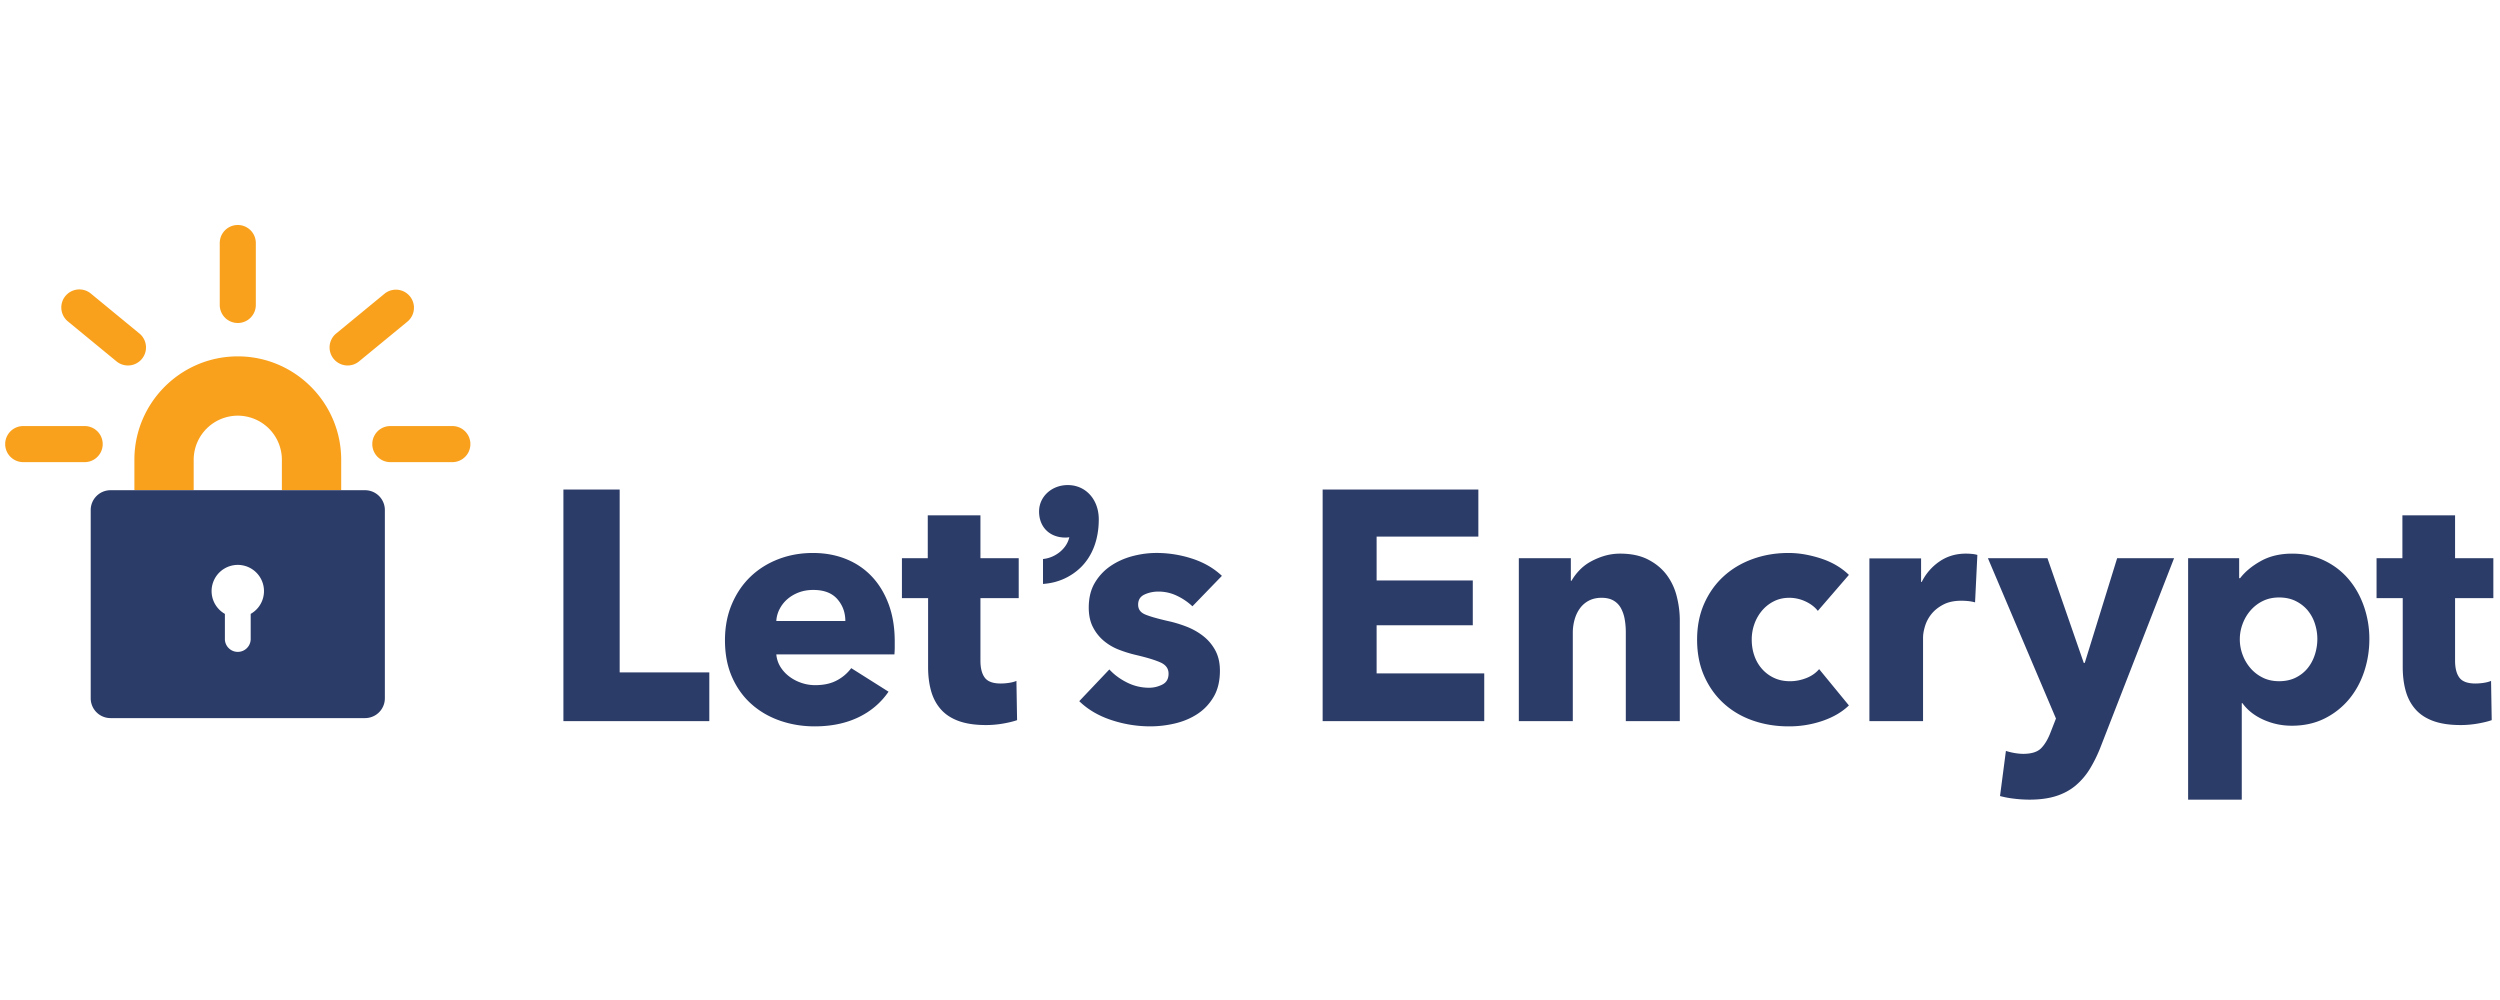 <svg xmlns:ns="&#38;ns_ai;" xmlns:dc="http://purl.org/dc/elements/1.1/" xmlns:cc="http://creativecommons.org/ns#" xmlns:rdf="http://www.w3.org/1999/02/22-rdf-syntax-ns#" xmlns:svg="http://www.w3.org/2000/svg" xmlns="http://www.w3.org/2000/svg" xmlns:sodipodi="http://sodipodi.sourceforge.net/DTD/sodipodi-0.dtd" xmlns:inkscape="http://www.inkscape.org/namespaces/inkscape" id="Layer_1" x="0px" y="0px" viewBox="0 0 100 40" xml:space="preserve" sodipodi:docname="letsencrypt.svg" width="100" height="40" inkscape:version="0.92.4 (5da689c313, 2019-01-14)"><defs id="defs243"></defs>


<g transform="matrix(0.295,0,0,0.295,-0.067,8.526)" id="g22"><path style="fill:#2c3c69" inkscape:connector-curvature="0" id="path2" d="M 76.621,68.879 V 37.472 h 7.63 v 24.797 h 12.154 v 6.609 H 76.621 Z m 44.926,-10.78 v 0.888 c 0,0 -0.015,0.576 -0.044,0.843 H 105.49 c 0.059,0.621 0.244,1.183 0.555,1.686 0.311,0.503 0.71,0.938 1.197,1.309 0.488,0.37 1.035,0.658 1.642,0.864 A 5.76,5.76 0 0 0 110.769,64 c 1.153,0 2.13,-0.214 2.928,-0.643 a 5.784,5.784 0 0 0 1.952,-1.664 l 5.057,3.194 c -1.035,1.508 -2.402,2.669 -4.103,3.482 -1.701,0.812 -3.676,1.22 -5.922,1.22 -1.657,0 -3.224,-0.26 -4.702,-0.776 -1.479,-0.518 -2.772,-1.271 -3.882,-2.263 -1.108,-0.99 -1.981,-2.21 -2.617,-3.659 -0.636,-1.449 -0.953,-3.105 -0.953,-4.969 0,-1.803 0.31,-3.438 0.931,-4.901 0.621,-1.463 1.464,-2.706 2.529,-3.726 1.064,-1.021 2.32,-1.812 3.771,-2.374 1.448,-0.561 3.016,-0.843 4.701,-0.843 1.626,0 3.12,0.274 4.48,0.821 1.36,0.547 2.528,1.338 3.505,2.373 0.976,1.035 1.736,2.292 2.284,3.771 0.546,1.478 0.819,3.165 0.819,5.056 z m -6.698,-2.795 c 0,-1.153 -0.362,-2.144 -1.087,-2.972 -0.725,-0.827 -1.812,-1.242 -3.26,-1.242 -0.71,0 -1.36,0.111 -1.952,0.333 -0.592,0.222 -1.108,0.525 -1.553,0.909 a 4.507,4.507 0 0 0 -1.064,1.354 3.958,3.958 0 0 0 -0.443,1.618 z M 133.168,52.2 v 8.461 c 0,1.039 0.2,1.817 0.6,2.338 0.398,0.52 1.115,0.778 2.151,0.778 0.354,0 0.731,-0.028 1.131,-0.089 0.399,-0.059 0.731,-0.147 0.998,-0.266 l 0.089,5.323 c -0.503,0.177 -1.139,0.332 -1.907,0.466 -0.77,0.133 -1.538,0.199 -2.307,0.199 -1.479,0 -2.722,-0.186 -3.727,-0.556 -1.006,-0.37 -1.812,-0.904 -2.417,-1.602 -0.607,-0.696 -1.043,-1.526 -1.309,-2.49 -0.267,-0.963 -0.399,-2.038 -0.399,-3.224 V 52.2 h -3.549 v -5.412 h 3.504 v -5.811 h 7.142 v 5.811 h 5.19 V 52.2 Z m 28.745,1.108 a 8.14,8.14 0 0 0 -2.085,-1.419 5.76,5.76 0 0 0 -2.528,-0.577 c -0.681,0 -1.309,0.134 -1.885,0.399 -0.577,0.267 -0.865,0.726 -0.865,1.375 0,0.621 0.317,1.064 0.953,1.331 0.636,0.267 1.664,0.562 3.083,0.887 0.828,0.178 1.664,0.43 2.507,0.755 0.843,0.325 1.604,0.754 2.284,1.286 a 6.17,6.17 0 0 1 1.642,1.952 c 0.413,0.769 0.621,1.686 0.621,2.75 0,1.391 -0.281,2.565 -0.843,3.526 -0.562,0.961 -1.294,1.737 -2.196,2.329 -0.902,0.592 -1.915,1.02 -3.038,1.286 a 14.541,14.541 0 0 1 -3.371,0.399 c -1.805,0 -3.571,-0.288 -5.302,-0.865 -1.729,-0.576 -3.171,-1.427 -4.324,-2.551 l 4.081,-4.303 c 0.649,0.71 1.448,1.302 2.395,1.774 0.946,0.474 1.952,0.71 3.017,0.71 a 3.96,3.96 0 0 0 1.752,-0.422 c 0.577,-0.28 0.865,-0.776 0.865,-1.485 0,-0.681 -0.354,-1.183 -1.064,-1.509 -0.71,-0.325 -1.818,-0.665 -3.327,-1.021 a 17.09,17.09 0 0 1 -2.307,-0.709 7.263,7.263 0 0 1 -2.062,-1.198 5.939,5.939 0 0 1 -1.486,-1.863 c -0.384,-0.738 -0.576,-1.626 -0.576,-2.661 0,-1.331 0.28,-2.462 0.843,-3.394 a 7.132,7.132 0 0 1 2.174,-2.284 c 0.887,-0.592 1.87,-1.027 2.949,-1.309 1.079,-0.282 2.151,-0.422 3.217,-0.422 1.655,0 3.274,0.26 4.856,0.776 1.582,0.518 2.921,1.294 4.015,2.329 z m 17.655,15.571 V 37.472 h 21.114 v 6.388 h -13.795 v 5.944 h 13.041 v 6.077 h -13.041 v 6.521 h 14.594 v 6.477 z m 41.107,0 V 56.813 c 0,-0.621 -0.053,-1.212 -0.155,-1.774 a 4.894,4.894 0 0 0 -0.511,-1.486 2.659,2.659 0 0 0 -0.998,-1.021 c -0.429,-0.25 -0.969,-0.377 -1.619,-0.377 -0.65,0 -1.22,0.127 -1.708,0.377 -0.487,0.252 -0.895,0.6 -1.22,1.043 -0.325,0.443 -0.569,0.954 -0.731,1.53 a 6.578,6.578 0 0 0 -0.244,1.797 V 68.879 H 206.17 V 46.788 h 7.053 v 3.061 h 0.089 a 7.27,7.27 0 0 1 1.043,-1.396 6.234,6.234 0 0 1 1.508,-1.176 9.396,9.396 0 0 1 1.886,-0.799 7.456,7.456 0 0 1 2.173,-0.311 c 1.479,0 2.735,0.267 3.771,0.799 1.036,0.532 1.87,1.22 2.507,2.062 a 8.126,8.126 0 0 1 1.375,2.905 c 0.28,1.095 0.421,2.189 0.421,3.283 v 13.662 h -7.321 z m 26.038,-14.95 c -0.415,-0.532 -0.977,-0.96 -1.686,-1.286 a 5.179,5.179 0 0 0 -2.174,-0.488 c -0.77,0 -1.464,0.155 -2.085,0.466 -0.621,0.311 -1.153,0.726 -1.597,1.242 a 5.862,5.862 0 0 0 -1.043,1.797 6.23,6.23 0 0 0 -0.377,2.174 c 0,0.769 0.118,1.493 0.355,2.173 0.236,0.681 0.583,1.28 1.042,1.797 a 4.935,4.935 0 0 0 1.642,1.22 c 0.636,0.296 1.353,0.443 2.151,0.443 0.738,0 1.471,-0.14 2.195,-0.421 0.724,-0.281 1.309,-0.688 1.752,-1.22 l 4.037,4.924 c -0.917,0.887 -2.101,1.582 -3.549,2.085 a 13.994,13.994 0 0 1 -4.613,0.754 c -1.745,0 -3.374,-0.267 -4.887,-0.799 -1.512,-0.532 -2.826,-1.309 -3.941,-2.329 -1.116,-1.02 -1.993,-2.254 -2.633,-3.703 -0.64,-1.449 -0.959,-3.09 -0.959,-4.924 0,-1.804 0.319,-3.431 0.959,-4.88 0.64,-1.448 1.517,-2.684 2.633,-3.704 1.115,-1.021 2.43,-1.804 3.941,-2.351 1.513,-0.547 3.127,-0.821 4.843,-0.821 0.798,0 1.589,0.074 2.373,0.223 0.783,0.147 1.537,0.348 2.262,0.599 0.725,0.251 1.39,0.562 1.996,0.932 0.606,0.37 1.132,0.776 1.575,1.22 z m 21.319,-1.153 c -0.326,-0.089 -0.644,-0.147 -0.954,-0.177 -0.31,-0.03 -0.614,-0.045 -0.909,-0.045 -0.976,0 -1.797,0.178 -2.462,0.531 -0.665,0.354 -1.197,0.781 -1.597,1.283 -0.399,0.501 -0.688,1.047 -0.865,1.637 -0.177,0.59 -0.266,1.105 -0.266,1.548 v 11.325 h -7.275 V 46.814 h 7.009 v 3.194 h 0.089 a 7.193,7.193 0 0 1 2.396,-2.77 c 1.034,-0.715 2.232,-1.072 3.593,-1.072 0.295,0 0.584,0.016 0.865,0.045 0.28,0.029 0.51,0.074 0.688,0.133 z m 17.09,19.43 a 19.272,19.272 0 0 1 -1.486,3.083 9.321,9.321 0 0 1 -1.951,2.307 c -0.754,0.636 -1.642,1.115 -2.662,1.441 -1.02,0.325 -2.226,0.488 -3.615,0.488 a 17.24,17.24 0 0 1 -2.106,-0.134 13.18,13.18 0 0 1 -1.886,-0.354 l 0.799,-6.121 c 0.354,0.117 0.746,0.214 1.176,0.288 0.428,0.073 0.82,0.11 1.175,0.11 1.124,0 1.937,-0.259 2.44,-0.776 0.502,-0.518 0.931,-1.249 1.286,-2.195 l 0.71,-1.818 -9.227,-21.736 h 8.073 l 4.924,14.195 h 0.133 l 4.392,-14.195 h 7.718 z m 36.374,-14.461 c 0,1.538 -0.237,3.017 -0.71,4.436 -0.474,1.42 -1.161,2.669 -2.062,3.748 a 10.193,10.193 0 0 1 -3.305,2.596 c -1.302,0.649 -2.78,0.976 -4.437,0.976 -1.36,0 -2.646,-0.273 -3.859,-0.82 -1.213,-0.547 -2.158,-1.294 -2.839,-2.24 h -0.088 v 13.086 h -7.275 V 46.788 h 6.92 v 2.706 h 0.133 c 0.681,-0.887 1.619,-1.663 2.817,-2.329 1.197,-0.665 2.609,-0.998 4.236,-0.998 1.597,0 3.045,0.311 4.347,0.932 1.301,0.621 2.402,1.464 3.305,2.528 0.903,1.064 1.597,2.3 2.085,3.704 a 13.36,13.36 0 0 1 0.732,4.414 z m -7.053,0 c 0,-0.71 -0.11,-1.404 -0.332,-2.085 a 5.427,5.427 0 0 0 -0.977,-1.797 c -0.429,-0.517 -0.969,-0.938 -1.619,-1.264 -0.65,-0.326 -1.404,-0.488 -2.262,-0.488 -0.828,0 -1.568,0.163 -2.218,0.488 a 5.284,5.284 0 0 0 -1.664,1.286 5.876,5.876 0 0 0 -1.064,1.818 5.96,5.96 0 0 0 0,4.17 5.853,5.853 0 0 0 1.064,1.818 5.286,5.286 0 0 0 1.664,1.287 c 0.649,0.325 1.39,0.487 2.218,0.487 0.857,0 1.611,-0.162 2.262,-0.487 0.651,-0.325 1.19,-0.755 1.619,-1.287 0.429,-0.532 0.755,-1.146 0.977,-1.841 a 6.892,6.892 0 0 0 0.332,-2.105 z M 333.118,52.2 v 8.461 c 0,1.039 0.2,1.817 0.6,2.338 0.398,0.52 1.115,0.778 2.151,0.778 0.354,0 0.731,-0.028 1.131,-0.089 0.399,-0.059 0.731,-0.147 0.998,-0.266 l 0.089,5.323 c -0.503,0.177 -1.139,0.332 -1.907,0.466 -0.77,0.133 -1.538,0.199 -2.307,0.199 -1.479,0 -2.722,-0.186 -3.727,-0.556 -1.006,-0.37 -1.812,-0.904 -2.417,-1.602 -0.607,-0.696 -1.043,-1.526 -1.309,-2.49 -0.267,-0.963 -0.399,-2.038 -0.399,-3.224 V 52.2 h -3.549 v -5.412 h 3.504 v -5.811 h 7.142 v 5.811 h 5.19 V 52.2 Z M 145.01,36.87 c -2.183,0 -3.892,1.573 -3.892,3.582 0,2.116 1.439,3.537 3.582,3.537 0.183,0 0.356,-0.017 0.519,-0.05 -0.343,1.566 -1.852,2.69 -3.278,2.915 l -0.29,0.046 v 3.377 l 0.376,-0.036 a 7.972,7.972 0 0 0 4.691,-2.157 c 1.632,-1.573 2.495,-3.844 2.495,-6.568 0,-2.692 -1.768,-4.646 -4.203,-4.646 z"></path><path style="fill:#f9a11d" inkscape:connector-curvature="0" id="path4" d="m 46.489,37.568 h -8.04 V 33.44 a 5.986,5.986 0 0 0 -5.98,-5.979 5.986,5.986 0 0 0 -5.979,5.979 v 4.128 H 18.45 V 33.44 c 0,-7.73 6.289,-14.02 14.02,-14.02 7.731,0 14.02,6.289 14.02,14.02 v 4.128 z"></path><path style="fill:#2c3c69" inkscape:connector-curvature="0" id="path6" d="M 49.732,37.568 H 15.207 a 2.688,2.688 0 0 0 -2.68,2.68 v 25.54 a 2.688,2.688 0 0 0 2.68,2.68 h 34.525 a 2.688,2.688 0 0 0 2.68,-2.68 v -25.54 a 2.688,2.688 0 0 0 -2.68,-2.68 z M 34.219,54.337 v 3.461 a 1.75,1.75 0 0 1 -3.498,0 v -3.46 a 3.552,3.552 0 1 1 5.301,-3.09 3.549,3.549 0 0 1 -1.803,3.089 z"></path><path style="fill:#f9a11d" inkscape:connector-curvature="0" id="path8" d="M 11.707,33.76 H 3.376 a 2.446,2.446 0 1 1 0,-4.892 h 8.331 a 2.446,2.446 0 1 1 0,4.892 z M 17.575,20.655 A 2.433,2.433 0 0 1 16.023,20.098 L 9.433,14.679 A 2.446,2.446 0 1 1 12.541,10.9 l 6.59,5.419 a 2.446,2.446 0 0 1 -1.556,4.336 z m 14.894,-5.76 A 2.446,2.446 0 0 1 30.023,12.449 V 4.052 a 2.446,2.446 0 1 1 4.892,0 v 8.397 a 2.446,2.446 0 0 1 -2.446,2.446 z m 14.894,5.76 a 2.447,2.447 0 0 1 -1.556,-4.336 l 6.59,-5.419 a 2.447,2.447 0 0 1 3.108,3.779 l -6.59,5.419 a 2.431,2.431 0 0 1 -1.552,0.557 z m 14.2,13.105 h -8.41 a 2.446,2.446 0 1 1 0,-4.892 h 8.41 a 2.446,2.446 0 1 1 0,4.892 z"></path></g></svg>